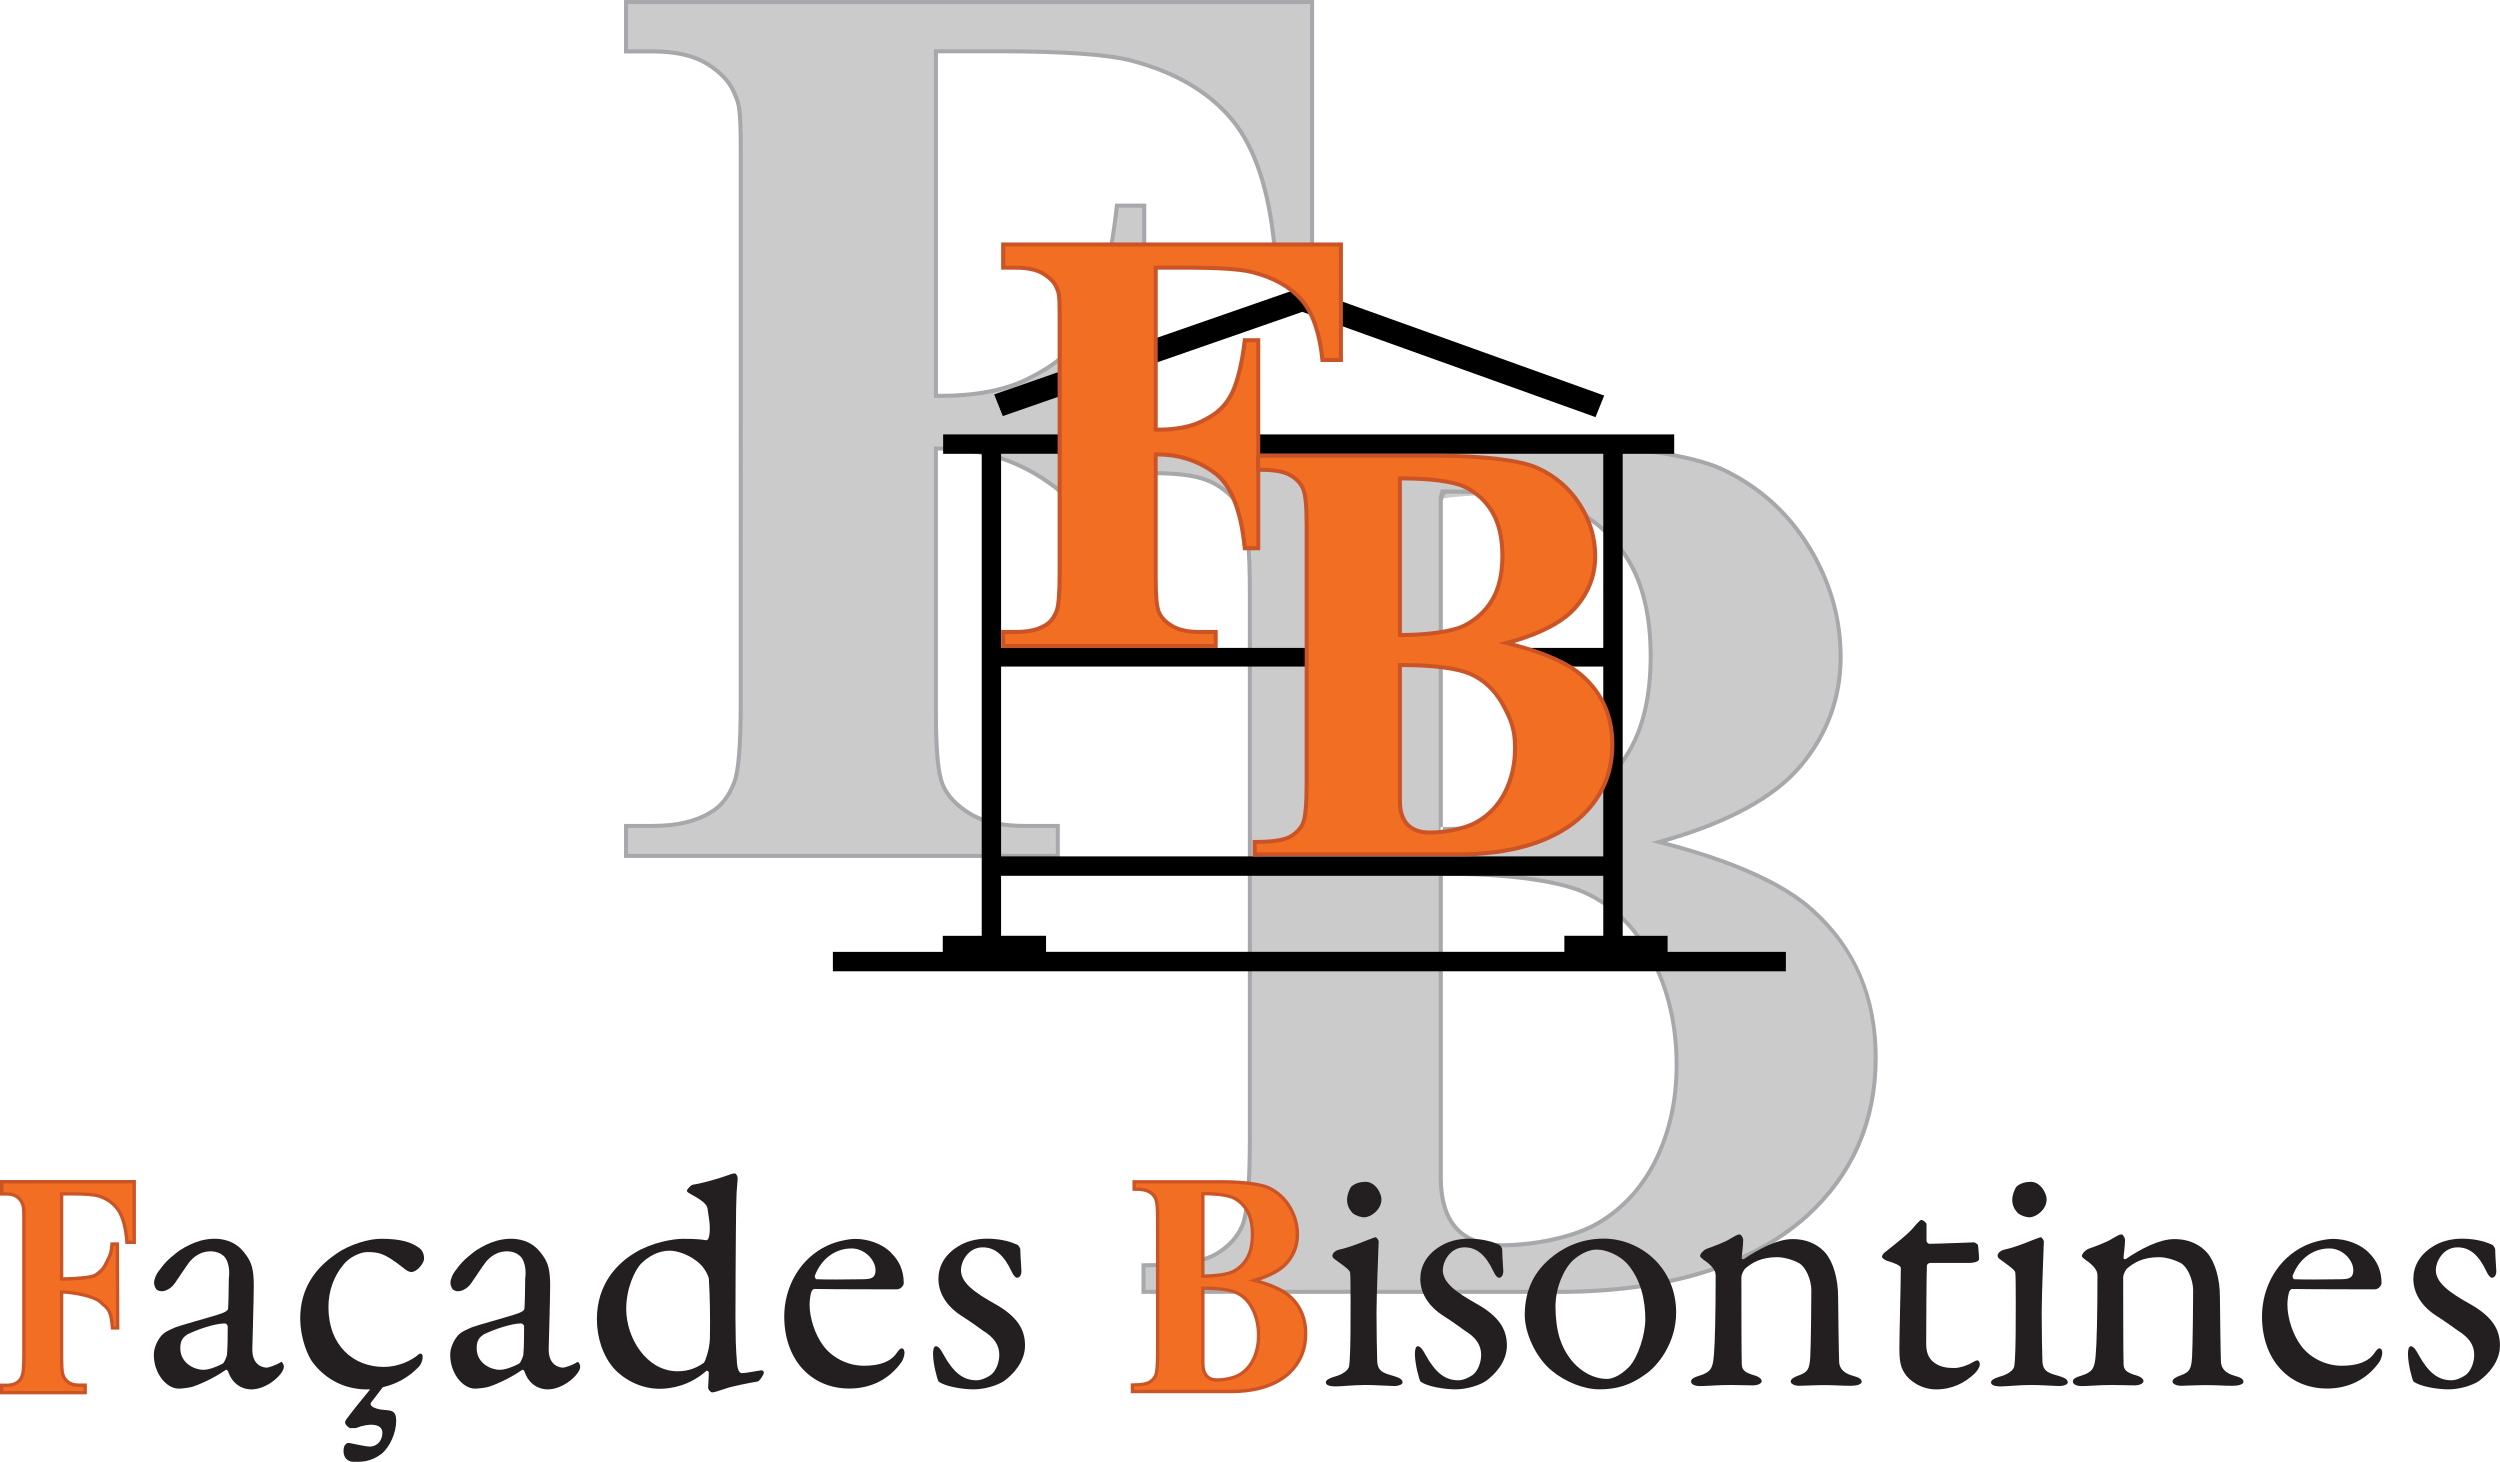 <?xml version="1.0" encoding="UTF-8"?><svg id="Calque_3" xmlns="http://www.w3.org/2000/svg" viewBox="0 0 529.4 309.55"><defs><style>.cls-1{fill:#f26e23;}.cls-1,.cls-2,.cls-3,.cls-4,.cls-5,.cls-6{stroke-width:0px;}.cls-3{fill:#cb5427;}.cls-4{fill:#cccbcb;}.cls-5{fill:#231f20;}.cls-6{fill:#a6a8ab;}</style></defs><path class="cls-4" d="m198.19,10.86v72.97h.94c7.57,0,13.77-1.21,18.61-3.64,4.83-2.43,8.91-5.11,12.22-10.8,3.31-5.68,5.49-16.12,6.55-25.84h5.79v93.64h-5.79c-1.58-17.22-5.94-28.56-13.09-34.03-7.15-5.46-15.25-8.2-24.29-8.2h-.94v55.3c0,9.27.5,13.7,1.5,16.02,1,2.32,2.92,4.33,5.76,6.04,2.84,1.71,6.68,2.57,11.52,2.57h7.05v6.34h-91.44v-6.34h5.68c5.05,0,9.1-.94,12.15-2.81,2.21-1.21,3.89-3.31,5.05-6.29.95-2.21,1.42-7.84,1.42-16.89V31.39c0-9.27-.47-9.56-1.42-11.82-.95-2.26-2.84-4.28-5.68-6.04-2.84-1.76-6.68-2.65-11.52-2.65h-5.68V.43h145.28v51.99h-7.95c-1.16-12.25-4.18-21.3-9.07-27.15-4.89-5.85-11.96-9.99-21.22-12.42-5.05-1.32-14.41-1.99-28.08-1.99h-13.35Z"/><path class="cls-6" d="m224.44,181.67h-92.3v-7.2h6.11c4.95,0,8.96-.93,11.92-2.75,2.12-1.17,3.76-3.21,4.87-6.08.92-2.16,1.39-7.78,1.39-16.73V31.39c0-8.43-.39-9.34-1.16-11.13-.07-.16-.14-.34-.22-.52-.91-2.17-2.76-4.13-5.51-5.84-2.76-1.71-6.56-2.58-11.29-2.58h-6.11V0h146.14v52.85h-8.77l-.04-.39c-1.14-12.11-4.16-21.16-8.97-26.92-4.81-5.75-11.87-9.88-20.99-12.28-4.99-1.31-14.4-1.97-27.97-1.97h-12.92v72.11h.51c7.47,0,13.67-1.21,18.42-3.6,5.1-2.56,8.9-5.23,12.05-10.63,2.9-4.97,5.26-14.32,6.49-25.67l.04-.38h6.6v94.5h-6.61l-.04-.39c-1.56-17.02-5.91-28.36-12.93-33.72-7.04-5.38-15.13-8.11-24.03-8.11h-.51v54.87c0,8.73.44,13.47,1.46,15.84.96,2.23,2.84,4.19,5.58,5.85,2.76,1.66,6.55,2.51,11.29,2.51h7.48v7.2Zm-91.44-.86h90.58v-5.48h-6.62c-4.9,0-8.85-.88-11.74-2.63-2.9-1.75-4.9-3.85-5.93-6.24-1.09-2.52-1.53-7.21-1.53-16.19v-55.73h1.37c9.1,0,17.36,2.79,24.55,8.28,7.16,5.47,11.61,16.89,13.22,33.94h4.97V43.98h-4.97c-.63,5.65-2.46,18.59-6.56,25.62-3.25,5.58-7.16,8.33-12.4,10.97-4.88,2.45-11.2,3.69-18.81,3.69h-1.37V10.43h13.78c13.64,0,23.13.67,28.19,2,9.3,2.44,16.51,6.67,21.44,12.56,4.87,5.83,7.94,14.91,9.13,27h7.13V.86h-144.43v9.59h5.25c4.89,0,8.84.91,11.74,2.71,2.9,1.81,4.87,3.91,5.85,6.24.08.18.15.35.22.51.82,1.91,1.23,2.86,1.23,11.47v117.51c0,9.19-.48,14.77-1.45,17.06-1.19,3.05-2.95,5.24-5.24,6.5-3.08,1.9-7.25,2.87-12.35,2.87h-5.25v5.48Z"/><path class="cls-4" d="m351.33,178.3c15.44,3.95,26.27,8.78,32.5,14.48,8.91,8.01,13.36,18.43,13.36,31.26,0,13.49-4.9,24.68-14.69,33.56-12.07,10.64-29.59,15.96-52.54,15.96h-87.82v-5.62c7.42,0,12.57-.76,15.25-2.3,2.67-1.53,4.55-3.54,5.64-6.01,1.09-2.47,1.63-8.58,1.63-18.34v-115.8c0-9.76-.54-14.52-1.63-16.99-1.09-2.47-2.99-4.47-5.71-6-2.72-1.54-6.37-2.3-13.69-2.3v-6.29h77.62c18.5,0,35.75,1.84,43.52,5.51,7.77,3.68,13.88,9.16,18.33,16.45,4.45,7.3,6.68,15.05,6.68,23.28,0,8.67-2.85,16.37-8.53,23.12-5.69,6.74-15.66,12.09-29.91,16.04Zm-46.23-2.13c11.38-1.49,22.48-2.89,27.83-5.69,5.34-2.8,9.45-6.75,12.32-11.85,2.87-5.1,4.3-11.65,4.3-19.66s-1.41-14.4-4.23-19.5c-2.82-5.1-6.85-8.97-12.1-11.6-5.24-2.63-16.45-3.89-28.12-2.29v70.58Zm0,8.87v64.33c0,4.72,1.09,8.28,3.27,10.69,2.18,2.42,5.39,3.62,9.65,3.62,6.43,0,15.06-1.56,20.4-4.69,5.34-3.13,9.45-7.65,12.32-13.57,2.87-5.92,4.3-12.56,4.3-19.91,0-8.44-1.76-15.99-5.27-22.62-3.51-6.64-8.31-11.3-14.4-13.99-6.09-2.69-18.01-3.97-30.27-3.87Z"/><path class="cls-6" d="m329.96,273.99h-88.24v-6.48h.43c7.39,0,12.44-.76,15.03-2.25,2.58-1.48,4.42-3.43,5.46-5.81,1.06-2.4,1.6-8.52,1.6-18.17v-115.8c0-9.25-.48-14.28-1.6-16.81-1.05-2.37-2.91-4.32-5.53-5.8-2.83-1.6-6.74-2.25-13.48-2.25h-.43v-7.15h78.05c20.01,0,36.35,2.08,43.7,5.55,7.81,3.7,14.04,9.29,18.51,16.62,4.47,7.33,6.74,15.24,6.74,23.51,0,8.73-2.91,16.6-8.64,23.39-5.52,6.54-15.13,11.83-28.6,15.75,14.63,3.88,25.11,8.64,31.16,14.18,8.96,8.05,13.5,18.68,13.5,31.58,0,13.56-4.99,24.95-14.84,33.88-12.1,10.67-29.87,16.07-52.83,16.07Zm-87.39-.86h87.39c22.74,0,40.32-5.33,52.26-15.85,9.65-8.75,14.55-19.94,14.55-33.24s-4.45-23.06-13.22-30.94c-6.16-5.63-17.03-10.47-32.32-14.38l-1.56-.4,1.55-.43c14.09-3.91,24.09-9.26,29.69-15.9,5.6-6.64,8.43-14.32,8.43-22.84s-2.23-15.86-6.62-23.06c-4.39-7.18-10.49-12.66-18.15-16.29-7.24-3.42-23.44-5.47-43.33-5.47h-77.19v5.43c6.73.03,10.53.7,13.47,2.36,2.79,1.58,4.77,3.66,5.9,6.21,1.17,2.65,1.67,7.79,1.67,17.16v115.8c0,9.91-.55,15.97-1.67,18.52-1.12,2.54-3.08,4.63-5.82,6.2-2.67,1.54-7.72,2.33-15.03,2.36v4.76Zm75.44-9.01c-4.36,0-7.72-1.27-9.97-3.76-2.24-2.48-3.38-6.17-3.38-10.98v-64.76h.43c.47,0,.95,0,1.42,0,12.63,0,23.49,1.46,29.03,3.91,6.15,2.72,11.06,7.49,14.6,14.18,3.53,6.67,5.32,14.35,5.32,22.82,0,7.38-1.46,14.14-4.35,20.1-2.9,5.97-7.1,10.6-12.49,13.76-5.61,3.28-14.4,4.75-20.62,4.75Zm-12.48-78.65v63.91c0,4.59,1.06,8.09,3.16,10.4,2.08,2.31,5.22,3.48,9.33,3.48,6.11,0,14.72-1.43,20.19-4.63,5.24-3.07,9.33-7.57,12.15-13.39,2.83-5.84,4.26-12.47,4.26-19.72,0-8.33-1.76-15.88-5.22-22.42-3.45-6.51-8.22-11.16-14.19-13.79-5.44-2.4-16.17-3.84-28.69-3.84-.33,0-.66,0-.98,0Zm-.43-10.36l-.43,1.49v-71.44l.43-1.5c.47,0,.93,0,1.39,0,12.07,0,22.14,1.43,26.92,3.84,5.3,2.66,9.43,6.62,12.28,11.78,2.84,5.14,4.28,11.77,4.28,19.7s-1.47,14.73-4.36,19.87c-2.9,5.15-7.1,9.19-12.49,12.02-5.08,2.66-15.55,4.25-28.03,4.25Zm.43-69.09v69.73c11.98-1.53,22.37-3.11,27.2-5.64,5.24-2.74,9.33-6.67,12.14-11.68,2.82-5.01,4.25-11.55,4.25-19.45s-1.4-14.27-4.18-19.29c-2.77-5-6.78-8.84-11.91-11.42-4.67-2.35-14.59-3.74-26.54-3.74-.32,0-.64,0-.96,1.5Z"/><path class="cls-2" d="m353.13,201.57v-3.4h-9.51v-102.07h10.91v-4.11h-154.81v4.11h8.17v102.07h-8.25v3.4h-23.27v4.11h201.81v-4.11h-25.05Zm-13.62-60.42v40.2h-127.52v-40.2h127.52Zm0-3.95h-127.52v-41.11h127.52v41.11Zm-118.01,60.96h-9.51v-12.7h127.52v12.7h-8.24v3.4h-109.76v-3.4Z"/><polygon class="cls-2" points="275.77 66.04 337.87 88.33 339.7 83.76 275.77 60.82 210.53 83.52 212.35 88.11 275.77 66.04"/><path class="cls-1" d="m244.74,56.67v34.32h.46c3.73,0,6.78-.57,9.17-1.71,2.38-1.14,4.39-2.4,6.02-5.08,1.63-2.67,2.71-7.58,3.22-12.15h2.85v44.04h-2.85c-.78-8.1-2.93-13.43-6.45-16-3.52-2.57-7.51-3.86-11.96-3.86h-.46v26.01c0,4.36.24,6.44.74,7.53.49,1.09,1.44,2.04,2.84,2.84,1.4.81,3.29,1.21,5.67,1.21h3.47v2.98h-45.02v-2.98h2.8c2.48,0,4.48-.44,5.98-1.32,1.09-.57,1.91-1.56,2.48-2.96.47-1.04.7-3.69.7-7.94v-55.27c0-4.36-.23-4.49-.7-5.56-.46-1.06-1.4-2.01-2.79-2.84-1.4-.83-3.29-1.25-5.67-1.25h-2.8v-4.91h71.52v24.45h-3.91c-.57-5.76-2.06-10.02-4.47-12.77-2.41-2.75-5.89-4.7-10.44-5.84-2.48-.62-7.09-.93-13.82-.93h-6.57Z"/><path class="cls-3" d="m257.88,137.23h-45.88v-3.84h3.23c2.4,0,4.33-.43,5.76-1.26,1.01-.53,1.77-1.45,2.3-2.75.45-.99.67-3.6.67-7.78v-55.27c0-3.92-.19-4.33-.55-5.14-.04-.08-.07-.16-.11-.24-.43-.97-1.31-1.86-2.62-2.65-1.33-.79-3.16-1.19-5.45-1.19h-3.23v-5.77h72.38v25.31h-4.73l-.04-.39c-.56-5.65-2.03-9.86-4.36-12.53-2.34-2.67-5.78-4.59-10.23-5.71-2.44-.61-7.06-.92-13.72-.92h-6.14v33.46h.03c3.64,0,6.67-.56,8.98-1.67,2.48-1.19,4.32-2.43,5.84-4.91,1.41-2.31,2.56-6.68,3.16-11.98l.04-.38h3.66v44.9h-3.67l-.04-.39c-.76-7.93-2.87-13.21-6.27-15.7-3.43-2.5-7.37-3.77-11.71-3.77h-.03v25.58c0,4.07.21,6.27.7,7.36.45,1,1.35,1.89,2.66,2.65,1.32.76,3.16,1.15,5.45,1.15h3.9v3.84Zm-45.02-.86h44.16v-2.12h-3.04c-2.45,0-4.43-.42-5.88-1.26-1.47-.85-2.48-1.87-3.01-3.04-.55-1.22-.77-3.45-.77-7.71v-26.44h.89c4.52,0,8.63,1.32,12.21,3.94,3.55,2.59,5.76,7.95,6.58,15.92h2.03v-43.18h-2.04c-.33,2.77-1.24,8.68-3.24,11.95-1.63,2.67-3.58,3.99-6.2,5.24-2.43,1.17-5.58,1.76-9.35,1.76h-.89v-35.18h7c6.73,0,11.42.32,13.93.95,4.62,1.16,8.21,3.17,10.66,5.97,2.4,2.74,3.92,6.99,4.53,12.63h3.09v-23.59h-70.66v4.05h2.37c2.44,0,4.42.44,5.89,1.31,1.47.88,2.47,1.9,2.97,3.04.04.08.07.16.11.23.42.93.63,1.39.63,5.5v55.27c0,4.36-.24,7.02-.74,8.12-.6,1.48-1.5,2.55-2.68,3.16-1.54.91-3.63,1.37-6.18,1.37h-2.37v2.12Z"/><path class="cls-1" d="m319.02,136.17c7.54,1.86,12.83,4.12,15.87,6.8,4.35,3.76,6.52,8.66,6.52,14.69,0,6.34-2.39,11.6-7.18,15.77-5.9,5-14.45,7.5-25.66,7.5h-42.89v-2.64c3.62,0,6.14-.36,7.44-1.08,1.31-.72,2.22-1.66,2.75-2.82.53-1.16.8-4.03.8-8.62v-54.41c0-4.59-.26-6.82-.8-7.98-.53-1.16-1.46-2.1-2.79-2.82-1.33-.72-3.11-1.08-6.68-1.08v-2.96h37.91c9.03,0,17.46.86,21.25,2.59,3.79,1.73,6.78,4.3,8.95,7.73,2.18,3.43,3.26,7.07,3.26,10.94,0,4.07-1.39,7.69-4.17,10.86-2.78,3.17-7.65,5.68-14.61,7.54Zm-22.58-1.7c5.56,0,10.98-.66,13.59-1.97,2.61-1.31,4.61-3.17,6.02-5.57,1.4-2.4,2.1-5.48,2.1-9.24s-.69-6.76-2.07-9.16c-1.37-2.4-3.35-4.21-5.91-5.45-2.56-1.24-8.03-1.83-13.74-1.78v33.17Zm0,6.35v28.75c0,2.22.53,3.89,1.6,5.02,1.06,1.14,2.63,1.7,4.71,1.7,3.14,0,7.35-.73,9.96-2.2,2.61-1.47,4.62-3.6,6.02-6.38,1.4-2.78,2.1-5.9,2.1-9.35,0-3.97-.86-6.03-2.57-9.15-1.72-3.12-4.06-5.31-7.03-6.57-2.97-1.26-8.79-1.87-14.79-1.82Z"/><path class="cls-3" d="m308.59,181.36h-43.32v-3.49h.43c3.57,0,6-.35,7.24-1.03,1.21-.67,2.08-1.56,2.57-2.63.5-1.1.76-3.94.76-8.44v-54.41c0-4.31-.23-6.65-.76-7.8-.49-1.07-1.37-1.95-2.61-2.63-1.35-.73-3.22-1.03-6.48-1.03h-.43v-3.81h38.34c9.8,0,17.81.98,21.43,2.63,3.85,1.75,6.93,4.41,9.14,7.89,2.21,3.48,3.33,7.24,3.33,11.17,0,4.16-1.44,7.91-4.27,11.14-2.61,2.98-7.08,5.41-13.28,7.24,6.77,1.79,11.64,3.98,14.51,6.5,4.42,3.83,6.67,8.88,6.67,15.01,0,6.44-2.46,11.85-7.32,16.09-5.95,5.05-14.68,7.61-25.94,7.61Zm-42.46-.85h42.46c11.05,0,19.59-2.49,25.38-7.4,4.66-4.07,7.02-9.26,7.02-15.45s-2.15-10.71-6.38-14.37c-2.98-2.62-8.26-4.88-15.7-6.71l-1.61-.4,1.6-.43c6.84-1.82,11.68-4.32,14.4-7.41,2.7-3.07,4.06-6.63,4.06-10.58s-1.08-7.37-3.2-10.71c-2.12-3.34-5.07-5.89-8.77-7.57-3.51-1.6-11.39-2.55-21.07-2.55h-37.48v2.11c3.19.03,5.02.35,6.46,1.13,1.41.76,2.41,1.78,2.98,3.02.59,1.29.84,3.66.84,8.16v54.41c0,4.69-.27,7.57-.84,8.8-.57,1.24-1.56,2.26-2.94,3.02-1.31.72-3.74,1.11-7.22,1.13v1.79Zm36.62-3.79c-2.19,0-3.88-.62-5.03-1.84-1.14-1.21-1.71-3-1.71-5.31v-29.17h.43c.23,0,.47,0,.7,0,6.19,0,11.52.69,14.26,1.85,3.05,1.3,5.48,3.57,7.24,6.76,1.74,3.17,2.63,5.33,2.63,9.35,0,3.5-.72,6.71-2.15,9.54-1.44,2.85-3.52,5.05-6.19,6.56-2.77,1.56-7.11,2.26-10.17,2.26Zm-5.88-35.47v28.32c0,2.09.5,3.69,1.48,4.73.97,1.04,2.45,1.57,4.4,1.57,2.86,0,7.13-.67,9.75-2.15,2.52-1.42,4.49-3.5,5.85-6.2,1.36-2.71,2.05-5.79,2.05-9.16,0-3.88-.85-5.9-2.52-8.94-1.66-3.02-3.96-5.16-6.82-6.38-2.63-1.12-7.84-1.78-13.92-1.78-.09,0-.18,0-.27,0Zm-.43-6.35h-.43v-34.01h.43c.23,0,.45,0,.68,0,5.93,0,10.88.68,13.25,1.82,2.63,1.27,4.68,3.16,6.09,5.62,1.41,2.45,2.12,5.6,2.12,9.37s-.73,7-2.16,9.45c-1.44,2.46-3.52,4.39-6.19,5.73-2.51,1.26-7.66,2.02-13.78,2.02Zm.43-33.17v32.32c5.72-.03,10.67-.77,12.97-1.92,2.52-1.27,4.49-3.09,5.84-5.4,1.36-2.32,2.04-5.36,2.04-9.02s-.68-6.63-2.01-8.95c-1.32-2.31-3.25-4.08-5.72-5.28-2.26-1.09-7.07-1.74-12.87-1.74-.08,0-.16,0-.25,0Z"/><path class="cls-5" d="m59.88,288.69c-.15-.23-.23-.38-.46-.23-.84.61-2.61,1.15-2.92,1.15-.61,0-3.07-.31-3.07-3.84,0-.84.31-10.51.31-13.5,0-3.22-.38-4.76-1.53-6.37-.62-.91-1.47-1.9-2.73-2.6-.16-.09-.32-.17-.49-.25-1.91-.87-4.08-.91-6.15-.42-.16.04-.32.08-.48.12-1.57.47-2.9,1.14-4.24,1.99-.12.08-.25.17-.37.26-.36.27-.7.54-1.02.83-.14.11-.29.23-.43.34-.76.64-1.45,1.35-2.05,2.14-.1.13-.2.27-.29.4-.4.47-.77,1.02-1.01,1.59-.06.14-.11.29-.15.44-.33.81-.17,1.65.33,2.31,1,.83,2.5.17,3.31-.64.1-.1.21-.21.3-.32.29-.33.54-.7.74-1.05.09-.12.18-.24.27-.37.54-.76,1.08-1.64,1.66-2.46.11-.16.22-.31.34-.46.61-.97,1.56-1.8,2.64-2.3.15-.07.31-.14.47-.19,1.6-.53,3.6-.37,4.77.99.09.12.17.25.24.38.52.92.7,2.09.66,3.08,0,.17,0,.35-.02.52-.01.17-.03.34-.06.51,0,.08,0,.18,0,.3-.01,1.37-.08,5.35-.15,5.99,0,.46-.46.84-2.22,1.38-1.69.54-7.82,2.23-8.98,2.68-1.15.54-2.3.92-3.07,1.92-.84,1.07-1.46,2.53-1.46,3.91,0,3.84,2.61,7.14,5.29,7.14.38,0,2.22-.15,3.07-.46.77-.23,4.07-1.53,6.9-3.53.15-.08.46.23.46.31.92,2.84,3.15,3.84,4.91,3.84,3.45,0,6.9-3.3,6.9-4.76,0-.08,0-.54-.23-.77Zm-11.81-1.84c0,.15-.46,1.61-.92,1.92-1.46.77-2.99,1.3-4.14,1.3-1.61,0-4.83-1.23-4.83-4.6,0-1.84.77-2.38,1.53-2.92,2.07-1,5.75-2.3,7.9-2.3.31,0,.61.38.61.61,0,1.53,0,4.14-.15,5.98Z"/><path class="cls-5" d="m88.73,264.22c.92.69,1.07,1.61,1.07,2.38,0,.84-1.46,2.76-2.68,2.76-.84,0-1.38-.69-3.3-2.07-2.61-1.84-3.68-2.15-6.06-2.15-1.61,0-3.91,1.23-4.99,2.61-2.07,2.46-3.22,5.6-3.22,9.05,0,8.06,5.22,12.66,11.74,12.66,3.07,0,5.91-1.38,7.29-2.61.46-.38.92-.23.92.46,0,.84-.38,1.76-1,2.3-1.99,2.07-4.68,3.53-7.44,4.14-1.3,1.76-2.38,3.07-2.53,3.3-.15.38,0,.61.46.92,2.61,1.3,4.91-.39,4.91,2.91,0,2.53-1.36,5.55-3.05,6.93-2.46,1.92-4.62,1.74-6,1.74-.61,0-1.38-.23-1.84-1.07-.38-.77-.31-1.76-.08-2.3.38-.54.61-.69,1.07-.61,1.15.23,3.59.76,4.21.76,1.84,0,2.76-1.46,2.76-2.92,0-2.15-3.15-1.99-5.44-1.06-.36.15-.77,0-1.3.08-.38,0-1.15-.77-1.15-1.15,0-.23,0-.38.46-1,1.38-1.84,3.38-4.3,4.83-6.06h-.69c-5.14,0-9.28-2.53-11.81-6.21-1.3-2.22-2.3-5.6-2.3-8.82,0-6.21,3.07-10.59,7.59-13.65,2.99-2.15,7.14-3.22,9.51-3.22,4.3,0,6.52.77,8.06,1.92Z"/><path class="cls-5" d="m149.56,262.61c.31.08.54-.46.61-.84.38-2.07-.1-3.94-.33-5.78-.08-.38-.08-1.3-3.61-3.14-.69-.38-.77-.54-.77-.69,0-.31.84-1.23,1.3-1.3,1.76-.23,5.83-1.38,7.83-2.15.46-.15.69-.23,1-.23.23,0,.69.54.61,1.23-.38,4.07-.32,5.31-.43,20.43-.12,15.49.15,16.03.23,17.49.08,2.84.69,3.15,1.15,3.15.84,0,3.37-.54,4.14-.61.31,0,.46.38.46.46,0,.54-.92,1.84-1.3,1.92-1.46.23-5.45,1-6.9,1.53-1.76.61-2.38.77-2.76.77-.31,0-.84-.61-.84-1,0-.69.15-2.07.15-3.14,0-.31-.31-.46-.46-.46-3.53,3.15-7.44,3.84-9.97,3.84-3.68,0-7.21-1.69-9.59-4.22-2.45-2.76-3.68-6.67-3.68-10.51,0-7.52,4.37-11.89,8.13-14.12,3.53-2.15,8.05-2.91,10.13-2.91,2.76,0,3.99.15,4.91.31Zm-13.73,4.91c-1.46,1.46-3.22,5.37-3.22,9.67,0,6.14,4.3,13.19,10.89,13.19,2.46,0,4.22-.84,5.6-1.84.15-.15,1.15-2.61,1.23-5.06.08-4.91,0-9.13-.23-12.73-.08-.61-.77-1.99-1.69-2.92-2.15-2.15-5.06-2.99-6.6-2.99-2.45,0-4.6,1.3-5.98,2.69Z"/><path class="cls-5" d="m188.69,265.29c1.69,1.61,2.69,3.76,2.69,6.44,0,.46-.61,1.3-1.46,1.3s-13.96,0-17.49-.08c-.23,0-.54.38-.61.61-.23.61-.38,1.92-.38,2.69,0,2.99,1.23,6.52,2.92,8.74,1.69,2.3,4.91,4.22,8.59,4.22,3.37,0,5.68-.84,6.98-2.76.31-.46.69-.92,1-.92.46,0,.61.54.61.92,0,.61-.31,1.46-.54,1.84-2.69,3.91-6.75,5.75-11.12,5.75-8.29,0-13.81-6.29-13.81-15.27,0-6.14,3.22-12.27,9.21-15.04,1.99-.92,4.53-1.38,5.83-1.38,2.69,0,5.68,1,7.59,2.92Zm-16.11,4.76c-.15.38.15.84.31.84,1.99.08,6.06.08,9.9,0,1.84,0,2.61-.38,2.61-1.92,0-2.15-2.3-4.6-5.06-4.6-3.45,0-6.37,2.15-7.75,5.68Z"/><path class="cls-5" d="m213.01,262.76c.84.15,2.3.77,2.45.84.15.08.61.61.61,1.07,0,1.38.23,3.99.23,4.53,0,.69-.31,1.38-.92,1.38-.31,0-.77-.46-1.15-1.3-1.69-3.61-3.61-5.14-6.14-5.14-3.15,0-4.6,3.14-4.6,4.76,0,2.61,2.45,4.6,7.59,7.44,4.3,2.53,5.98,5.14,5.98,8.59s-2.53,6.14-4.45,7.52c-1.38.92-4.07,1.76-6.44,1.76s-6.14-.61-7.44-1.69c-.23-.38-1.15-3.61-1.15-5.83,0-.84.15-1.61.61-1.61.61,0,1.15.92,1.61,1.76,2.15,3.91,4.22,5.45,6.98,5.45,1,0,2.22-.54,3.07-1.15,1.15-.92,1.76-2.76,1.76-4.22,0-2.07-1.07-3.68-3.45-5.14-1.84-1.3-2.3-1.69-4.68-3.22-2.3-1.46-4.76-4.14-4.76-7.75,0-2.61,1.3-5.14,4.22-6.9,1.46-.92,3.53-1.61,6.14-1.61,1.46,0,3.07.23,3.91.46Z"/><path class="cls-5" d="m283.67,264.6c2.84-.61,6.44-2.3,7.59-2.61.31,0,.69.77.69.84,0,.84-.46,10.82-.46,15.19s.08,7.52.15,10.2c.08,2.46,1.76,2.61,3.68,3.22,1.23.38,1.69.77,1.69,1.3,0,.46-.92.77-1.76.77-.54,0-4.37-.23-5.98-.23-2.53,0-5.22.31-6.52.31-1.23,0-1.99-.31-1.99-.84,0-.46.54-.84,1.84-1.23,1.76-.46,2.91-1.38,3.07-2.15.23-1.07.31-5.68.31-7.9,0-.15.08-11.05-.08-11.97-.08-.54-.92-1.15-3.14-2.76-.46-.31-.61-.54-.61-.84,0-.54.69-1.15,1.53-1.3Zm8.86-10.58c0,2.07-2.15,3.76-3.68,3.76-.54,0-1.76-.31-2.45-.92-.61-.69-1.15-1.53-1.15-2.84,0-.69.31-1.92.92-2.76.77-.69,1.92-1,2.99-1,2.07,0,3.38,2.38,3.38,3.76Z"/><path class="cls-5" d="m315.05,262.76c.84.15,2.3.77,2.45.84.15.08.61.61.61,1.07,0,1.38.23,3.99.23,4.53,0,.69-.31,1.38-.92,1.38-.31,0-.77-.46-1.15-1.3-1.69-3.61-3.61-5.14-6.14-5.14-3.15,0-4.6,3.14-4.6,4.76,0,2.61,2.45,4.6,7.59,7.44,4.3,2.53,5.98,5.14,5.98,8.59s-2.53,6.14-4.45,7.52c-1.38.92-4.07,1.76-6.44,1.76s-6.14-.61-7.44-1.69c-.23-.38-1.15-3.61-1.15-5.83,0-.84.15-1.61.61-1.61.61,0,1.15.92,1.61,1.76,2.15,3.91,4.22,5.45,6.98,5.45,1,0,2.22-.54,3.07-1.15,1.15-.92,1.76-2.76,1.76-4.22,0-2.07-1.07-3.68-3.45-5.14-1.84-1.3-2.3-1.69-4.68-3.22-2.3-1.46-4.76-4.14-4.76-7.75,0-2.61,1.3-5.14,4.22-6.9,1.46-.92,3.53-1.61,6.14-1.61,1.46,0,3.07.23,3.91.46Z"/><path class="cls-5" d="m354.94,277.95c0,6.37-3.84,11.35-6.67,13.19-3.07,2.22-6.06,3.07-9.51,3.07s-7.36-1.61-10.2-3.99c-3.3-2.68-5.68-7.9-5.68-11.74,0-5.83,2.46-9.51,5.37-11.97,2.38-2.07,6.21-4.22,11.35-4.22,7.59,0,15.34,5.98,15.34,15.65Zm-21.79-11.12c-1.99,1.84-3.76,5.83-3.76,9.82,0,2.53.31,4.91.92,6.83,1.92,5.75,6.29,8.52,9.97,8.52.84,0,2.53-.38,4.68-2.53,1.92-2.07,3.45-6.83,3.45-10.13,0-3.99-.92-8.36-3.84-11.74-1.69-1.84-4.45-2.99-6.44-2.99-1.61,0-3.38.84-4.99,2.22Z"/><path class="cls-5" d="m361.39,264.45c1.3-.46,4.07-1.46,5.14-2.22.77-.46,1.46-.84,1.84-.84s.77.84.77,1.15c0,1.3-.31,3.14-.31,3.84,0,.38.38.23.46.23,3.07-2.07,7.06-4.22,10.28-4.22,3.76,0,5.91,1.69,6.98,2.92,1.69,1.99,2.69,5.52,2.69,9.36,0,1.46.15,12.89.23,13.96.15,1.15.92,2.15,2.84,2.69,1.46.38,1.92.77,1.92,1.3s-1.07.84-2.3.84c-1.76,0-3.53-.15-5.68-.15-1.92,0-4.3.15-5.29.15-.69,0-1.76-.31-1.76-.92,0-.54.84-1,1.76-1.3,1.84-.69,2.22-1.3,2.38-3.84.15-2.53.23-11.81.23-14.04,0-2.76-1.38-4.99-2.3-5.68-.84-.61-3.15-1.46-4.91-1.46-3.38,0-5.37,1.15-6.83,2.45-.23.23-.77,1.15-.77,1.84,0,1,0,17.49.08,18.41.08,1.07.38,1.69,2.84,2.38.77.23,1.38.69,1.38,1.15,0,.54-.84.92-1.92.92-.92,0-3.07-.08-4.68-.08-2.84,0-5.06.23-6.37.23-1.15,0-1.99-.31-1.99-1,0-.54.77-.92,1.61-1.15,2.53-.77,2.99-1.53,3.22-4.3.23-2.3.38-8.98.38-16.8,0-.84-.15-1.61-1.84-2.99-1-.69-1.46-1.07-1.46-1.3,0-.54.84-1.3,1.38-1.53Z"/><path class="cls-5" d="m418.01,263.07c.08,0,.84.38.84.61,0-.23.23,1.92.23,2.92,0,.69-1.46.84-1.99.84h-8.36c-.38,0-.69.38-.69.54-.08,1.54-.15,12.81-.15,16.49,0,1.92.46,2.91,1.3,3.76,1.46,1.3,3.07,1.46,4.68,1.46,1,0,2.61-.46,3.76-1.15.69-.38.84-.46,1.15-.46.08,0,.46.15.46.84,0,.61-.54,1.38-1.07,1.92-2.07,1.99-4.76,3.38-8.21,3.38-3.14,0-5.83-1.92-6.75-3.61-.84-1.3-1-2.91-1-5.06,0-2.84.31-14.35.31-17.03,0-.54-1.38-1.07-2.92-1.53-.61-.23-1.07-.61-1.07-.84,0-.31.23-.61.46-.84,2.69-2.15,5.06-3.99,6.14-5.29.92-1.07,1.46-1.69,1.76-1.69.38,0,1.07.69,1.07.84v3.61c0,.23.31.61.61.61,1.69,0,9.13-.31,9.44-.31Z"/><path class="cls-5" d="m424.53,264.6c2.84-.61,6.44-2.3,7.59-2.61.31,0,.69.77.69.84,0,.84-.46,10.82-.46,15.19s.08,7.52.15,10.2c.08,2.46,1.76,2.61,3.68,3.22,1.23.38,1.69.77,1.69,1.3,0,.46-.92.77-1.76.77-.54,0-4.37-.23-5.98-.23-2.53,0-5.22.31-6.52.31-1.23,0-1.99-.31-1.99-.84,0-.46.54-.84,1.84-1.23,1.76-.46,2.91-1.38,3.07-2.15.23-1.07.31-5.68.31-7.9,0-.15.08-11.05-.08-11.97-.08-.54-.92-1.15-3.14-2.76-.46-.31-.61-.54-.61-.84,0-.54.69-1.15,1.53-1.3Zm8.86-10.58c0,2.07-2.15,3.76-3.68,3.76-.54,0-1.76-.31-2.45-.92-.61-.69-1.15-1.53-1.15-2.84,0-.69.31-1.92.92-2.76.77-.69,1.92-1,2.99-1,2.07,0,3.38,2.38,3.38,3.76Z"/><path class="cls-5" d="m442.25,264.45c1.3-.46,4.07-1.46,5.14-2.22.77-.46,1.46-.84,1.84-.84s.77.84.77,1.15c0,1.3-.31,3.14-.31,3.84,0,.38.38.23.46.23,3.07-2.07,7.06-4.22,10.28-4.22,3.76,0,5.91,1.69,6.98,2.92,1.69,1.99,2.68,5.52,2.68,9.36,0,1.46.15,12.89.23,13.96.15,1.15.92,2.15,2.84,2.69,1.46.38,1.92.77,1.92,1.3s-1.07.84-2.3.84c-1.76,0-3.53-.15-5.68-.15-1.92,0-4.3.15-5.29.15-.69,0-1.76-.31-1.76-.92,0-.54.84-1,1.76-1.3,1.84-.69,2.22-1.3,2.38-3.84.15-2.53.23-11.81.23-14.04,0-2.76-1.38-4.99-2.3-5.68-.84-.61-3.15-1.46-4.91-1.46-3.38,0-5.37,1.15-6.83,2.45-.23.23-.77,1.15-.77,1.84,0,1,0,17.49.08,18.41.08,1.07.38,1.69,2.84,2.38.77.23,1.38.69,1.38,1.15,0,.54-.84.92-1.92.92-.92,0-3.07-.08-4.68-.08-2.84,0-5.06.23-6.37.23-1.15,0-1.99-.31-1.99-1,0-.54.77-.92,1.61-1.15,2.53-.77,2.99-1.53,3.22-4.3.23-2.3.38-8.98.38-16.8,0-.84-.15-1.61-1.84-2.99-1-.69-1.46-1.07-1.46-1.3,0-.54.84-1.3,1.38-1.53Z"/><path class="cls-5" d="m501.63,265.29c1.69,1.61,2.69,3.76,2.69,6.44,0,.46-.61,1.3-1.46,1.3s-13.96,0-17.49-.08c-.23,0-.54.38-.61.61-.23.61-.38,1.92-.38,2.69,0,2.99,1.23,6.52,2.91,8.74,1.69,2.3,4.91,4.22,8.59,4.22,3.37,0,5.68-.84,6.98-2.76.31-.46.69-.92,1-.92.46,0,.61.54.61.92,0,.61-.31,1.46-.54,1.84-2.68,3.91-6.75,5.75-11.12,5.75-8.29,0-13.81-6.29-13.81-15.27,0-6.14,3.22-12.27,9.21-15.04,1.99-.92,4.53-1.38,5.83-1.38,2.68,0,5.68,1,7.59,2.92Zm-16.11,4.76c-.15.38.15.84.31.84,2,.08,6.06.08,9.9,0,1.84,0,2.61-.38,2.61-1.92,0-2.15-2.3-4.6-5.06-4.6-3.45,0-6.37,2.15-7.75,5.68Z"/><path class="cls-5" d="m525.33,262.76c.84.15,2.3.77,2.45.84.15.08.61.61.61,1.07,0,1.38.23,3.99.23,4.53,0,.69-.31,1.38-.92,1.38-.31,0-.77-.46-1.15-1.3-1.69-3.61-3.61-5.14-6.14-5.14-3.15,0-4.6,3.14-4.6,4.76,0,2.61,2.45,4.6,7.6,7.44,4.3,2.53,5.98,5.14,5.98,8.59s-2.53,6.14-4.45,7.52c-1.38.92-4.07,1.76-6.44,1.76s-6.14-.61-7.44-1.69c-.23-.38-1.15-3.61-1.15-5.83,0-.84.15-1.61.61-1.61.61,0,1.15.92,1.61,1.76,2.15,3.91,4.22,5.45,6.98,5.45,1,0,2.22-.54,3.07-1.15,1.15-.92,1.76-2.76,1.76-4.22,0-2.07-1.07-3.68-3.45-5.14-1.84-1.3-2.3-1.69-4.68-3.22-2.3-1.46-4.76-4.14-4.76-7.75,0-2.61,1.3-5.14,4.22-6.9,1.46-.92,3.53-1.61,6.14-1.61,1.46,0,3.07.23,3.91.46Z"/><path class="cls-5" d="m122.64,288.69c-.15-.23-.23-.38-.46-.23-.84.61-2.61,1.15-2.92,1.15-.61,0-3.07-.31-3.07-3.84,0-.84.31-10.51.31-13.5,0-3.22-.38-4.76-1.53-6.37-.62-.91-1.47-1.9-2.73-2.6-.16-.09-.32-.17-.49-.25-1.91-.87-4.08-.91-6.15-.42-.16.04-.32.08-.48.12-1.57.47-2.9,1.14-4.24,1.99-.12.08-.25.17-.37.26-.36.27-.7.54-1.02.83-.14.11-.29.23-.43.34-.76.64-1.45,1.35-2.05,2.14-.1.13-.2.27-.29.4-.4.47-.77,1.02-1.01,1.59-.06.14-.11.29-.15.44-.33.81-.17,1.65.33,2.31,1,.83,2.5.17,3.31-.64.1-.1.21-.21.3-.32.29-.33.54-.7.74-1.05.09-.12.18-.24.27-.37.54-.76,1.08-1.64,1.66-2.46.11-.16.22-.31.34-.46.61-.97,1.56-1.8,2.64-2.3.15-.07.31-.14.47-.19,1.6-.53,3.6-.37,4.77.99.09.12.17.25.24.38.52.92.7,2.09.66,3.08,0,.17,0,.35-.02.52-.01.17-.03.34-.06.51,0,.08,0,.18,0,.3-.01,1.37-.08,5.35-.15,5.99,0,.46-.46.84-2.22,1.38-1.69.54-7.82,2.23-8.98,2.68-1.15.54-2.3.92-3.07,1.92-.84,1.07-1.46,2.53-1.46,3.91,0,3.84,2.61,7.14,5.29,7.14.38,0,2.22-.15,3.07-.46.77-.23,4.07-1.53,6.9-3.53.15-.08.46.23.46.31.92,2.84,3.15,3.84,4.91,3.84,3.45,0,6.9-3.3,6.9-4.76,0-.08,0-.54-.23-.77Zm-11.81-1.84c0,.15-.46,1.61-.92,1.92-1.46.77-2.99,1.3-4.14,1.3-1.61,0-4.83-1.23-4.83-4.6,0-1.84.77-2.38,1.53-2.92,2.07-1,5.75-2.3,7.9-2.3.31,0,.61.38.61.61,0,1.53,0,4.14-.15,5.98Z"/><path class="cls-1" d="m13.03,252.84v18.02h.18c1.46,0,6.02-.19,6.96-.79.93-.6,1.72-1.26,2.36-2.67.64-1.41.98-1.53,1.18-3.93h1.12l.08,17.76h-1.12c-.3-4.26-1.15-4.14-2.53-5.49-1.38-1.35-6.31-2.14-8.05-2.14h-.18v13.66c0,2.29.1,3.38.29,3.96.19.57.56,1.07,1.11,1.49.55.42,1.29.63,2.23.63h1.36v1.57H.36v-1.57h1.1c.97,0,1.76-.23,2.34-.69.43-.3.75-.82.98-1.55.18-.55.27-1.93.27-4.17v-29.02c0-2.29-.09-2.36-.27-2.92-.18-.56-.55-1.06-1.1-1.49-.55-.44-1.29-.65-2.22-.65H.36v-2.58h28.06v12.84h-1.54c-.22-3.03-.81-5.26-1.75-6.71-.94-1.45-2.31-2.47-4.1-3.07-.98-.33-2.78-.49-5.42-.49h-2.58Z"/><path class="cls-3" d="m18.38,295.27H0v-2.28h1.46c.89,0,1.6-.21,2.12-.62.37-.26.65-.72.86-1.38.12-.35.26-1.34.26-4.07v-29.02c0-2.05-.07-2.26-.21-2.68l-.04-.13c-.16-.49-.49-.93-.98-1.33-.48-.38-1.15-.58-2-.58H0v-3.3h28.78v13.55h-2.23l-.02-.33c-.22-2.95-.79-5.15-1.69-6.54-.89-1.37-2.21-2.35-3.91-2.92-.93-.31-2.72-.47-5.31-.47h-2.22v17.3c2.02-.01,5.86-.26,6.59-.73.95-.61,1.65-1.24,2.23-2.51.14-.31.27-.55.38-.78.4-.79.62-1.22.77-3.04l.03-.33h1.8l.08,18.48h-1.81l-.02-.33c-.24-3.37-.8-3.85-1.73-4.64-.21-.18-.44-.37-.69-.62-1.23-1.2-5.79-1.98-7.63-2.03v13.3c0,2.1.08,3.28.27,3.84.17.5.5.95.99,1.32.48.37,1.16.56,2.01.56h1.72v2.28Zm-17.66-.72h16.95v-.85h-1c-1.01,0-1.84-.24-2.44-.71-.6-.46-1.01-1.02-1.23-1.66-.22-.65-.31-1.83-.31-4.07v-14.01h.54c1.75,0,6.82.78,8.3,2.24.23.23.44.41.65.58,1.1.93,1.7,1.59,1.96,4.81h.43l-.08-17.05h-.43c-.17,1.69-.43,2.21-.82,2.97-.11.22-.23.45-.37.75-.65,1.43-1.47,2.16-2.49,2.82-1.22.78-7.09.84-7.15.84h-.54v-18.74h2.94c2.71,0,4.52.17,5.54.51,1.86.63,3.3,1.7,4.28,3.21.94,1.44,1.54,3.64,1.78,6.54h.85v-12.12H.72v1.87h.74c1.01,0,1.84.25,2.45.73.6.48,1.01,1.04,1.22,1.66l.04.12c.18.53.25.82.25,2.91v29.02c0,2.33-.09,3.69-.29,4.29-.25.8-.62,1.39-1.11,1.73-.63.5-1.5.76-2.55.76h-.74v.85Z"/><path class="cls-1" d="m265.64,271.12c3.65.98,6.22,2.17,7.69,3.58,2.11,1.98,3.16,4.55,3.16,7.73,0,3.34-1.16,6.1-3.47,8.3-2.85,2.63-7,3.94-12.43,3.94h-20.77v-1.39c1.75,0,2.98-.19,3.61-.57.64-.38,1.08-.88,1.33-1.49.26-.61.39-2.12.39-4.53v-28.62c0-2.41-.13-3.59-.39-4.2-.26-.61-.71-1.1-1.35-1.48-.64-.38-1.51-.57-3.24-.57v-1.56h18.36c4.38,0,8.45.46,10.29,1.36,1.84.91,3.28,2.27,4.34,4.07,1.05,1.81,1.58,3.72,1.58,5.76,0,2.14-.67,4.04-2.02,5.71-1.35,1.67-3.7,2.99-7.07,3.96Zm-10.93-.89c2.69,0,5.32-.34,6.58-1.04,1.26-.69,2.23-1.67,2.91-2.93.68-1.26,1.02-2.88,1.02-4.86s-.33-3.56-1-4.82c-.67-1.26-1.62-2.22-2.86-2.87-1.24-.65-3.89-.96-6.65-.94v17.45Zm0,2.56v15.9c0,1.17.26,2.05.77,2.64.52.6,1.28.9,2.28.9,1.52,0,3.56-.39,4.83-1.16,1.27-.77,2.23-1.89,2.91-3.36.68-1.46,1.02-3.1,1.02-4.92,0-2.09-.41-3.95-1.25-5.59-.83-1.64-1.96-2.79-3.4-3.46-1.44-.66-4.26-.98-7.16-.96Z"/><path class="cls-3" d="m260.58,295.03h-21.13v-2.1h.36c2.12,0,3.03-.28,3.42-.52.57-.34.96-.77,1.19-1.32.16-.39.36-1.46.36-4.4v-28.62c0-2.22-.11-3.48-.36-4.06-.23-.54-.62-.97-1.2-1.32-.62-.37-1.51-.52-3.05-.52h-.36v-2.27h18.72c4.77,0,8.67.52,10.45,1.4,1.89.94,3.4,2.35,4.49,4.21,1.08,1.85,1.63,3.85,1.63,5.94,0,2.22-.71,4.21-2.1,5.94-1.22,1.52-3.27,2.77-6.1,3.72,3.09.93,5.34,2.05,6.68,3.34,2.17,2.04,3.27,4.73,3.27,7.98,0,3.43-1.21,6.3-3.59,8.56-2.91,2.68-7.18,4.04-12.67,4.04Zm-20.41-.72h20.41c5.31,0,9.41-1.3,12.18-3.85,2.23-2.11,3.36-4.81,3.36-8.03,0-3.05-1.02-5.57-3.04-7.47-1.43-1.36-3.96-2.54-7.54-3.49l-1.24-.33,1.23-.36c3.28-.95,5.6-2.25,6.9-3.85,1.29-1.59,1.94-3.44,1.94-5.49s-.51-3.84-1.53-5.58c-1.01-1.73-2.42-3.05-4.19-3.93-1.66-.82-5.54-1.32-10.13-1.32h-18v.84c1.48.02,2.36.2,3.06.61.71.42,1.21.98,1.5,1.65.29.69.41,1.95.41,4.34v28.62c0,2.49-.14,4.02-.42,4.67-.29.68-.78,1.24-1.48,1.65-.65.39-1.77.59-3.43.62v.68Zm17.59-1.72c-1.11,0-1.97-.34-2.55-1.02-.57-.66-.86-1.63-.86-2.88v-16.26h.35c.11,0,.22,0,.33,0,3.02,0,5.63.37,6.98.99,1.51.7,2.71,1.91,3.57,3.62.85,1.68,1.29,3.61,1.29,5.75,0,1.86-.35,3.57-1.05,5.07-.71,1.53-1.74,2.71-3.05,3.51-1.37.84-3.5,1.21-5.01,1.21Zm-2.69-19.44v15.54c0,1.07.23,1.88.68,2.41.45.52,1.11.77,2.01.77,1.36,0,3.4-.35,4.64-1.11,1.19-.73,2.13-1.81,2.78-3.2.65-1.41.98-3.01.98-4.77,0-2.03-.41-3.85-1.21-5.43-.79-1.56-1.88-2.67-3.24-3.3-1.25-.58-3.74-.92-6.65-.92Zm-.36-2.56h-.36v-18.16h.35c.11,0,.22,0,.33,0,2.9,0,5.32.37,6.49.98,1.3.68,2.32,1.7,3.01,3.02.69,1.31,1.04,2.99,1.04,4.98s-.36,3.72-1.06,5.03c-.71,1.32-1.74,2.35-3.06,3.07-1.24.68-3.76,1.08-6.75,1.08Zm.36-17.45v16.73c2.68-.03,4.98-.4,6.05-.99,1.19-.65,2.13-1.59,2.77-2.79.65-1.21.97-2.78.97-4.69s-.32-3.45-.96-4.65c-.63-1.19-1.54-2.1-2.71-2.72-1.05-.55-3.39-.9-6.13-.9Z"/></svg>
